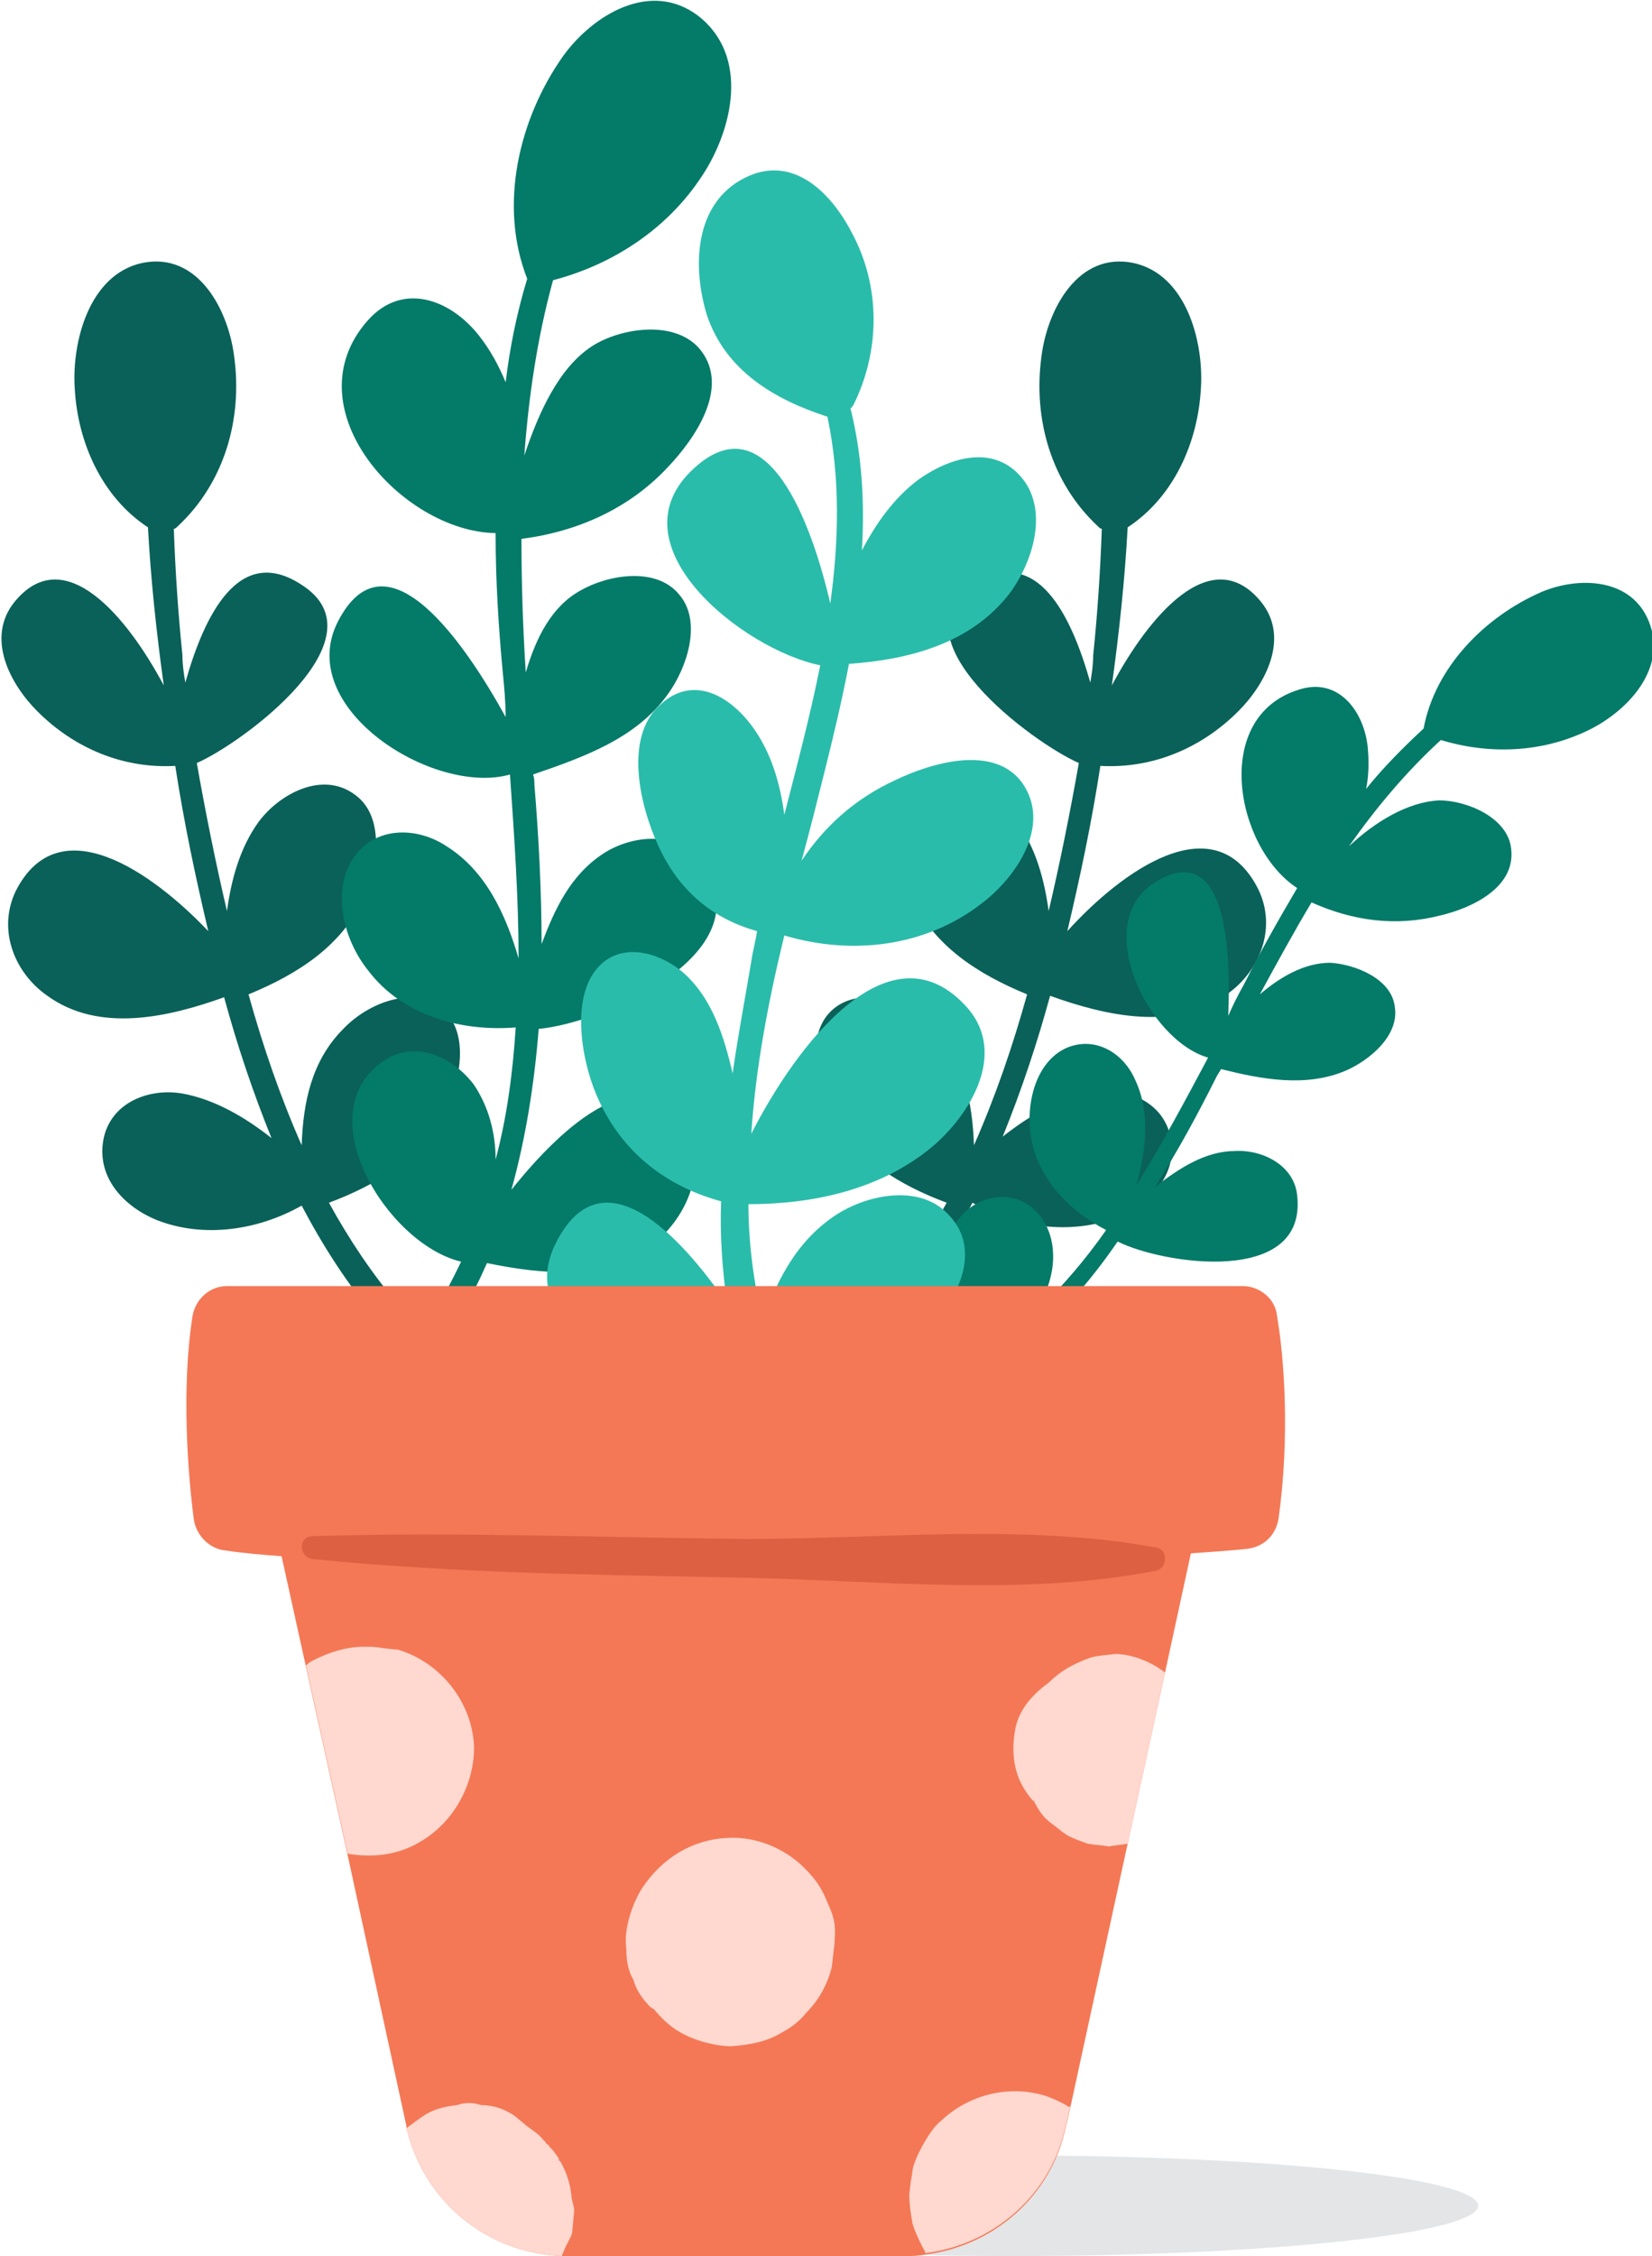 <svg version="1.1" id="Layer_1" xmlns="http://www.w3.org/2000/svg" x="0" y="0" viewBox="0 0 115 157" style="enable-background:new 0 0 115 157" xml:space="preserve"><style>.st1{fill:#0a6159}.st2{fill:#047a69}.st6{fill:#ffd8cf}</style><ellipse cx="70.5" cy="153.5" rx="32.4" ry="3.5" style="opacity:.12;fill:#18222d"/><path class="st1" d="M34.3 96.8c-5-3.5-8.6-8-11.4-13.1 3.2-1.2 6.3-3 8-6.2 1.1-2 2-5.9-.4-7.5-2.1-1.4-5.1 0-6.6 1.6-2.2 2.2-2.8 5.1-2.9 8.1-1.5-3.4-2.7-6.9-3.7-10.5 3.4-1.4 6.6-3.4 8.1-6.9.9-2.1 1.4-5.5-.7-7-2.3-1.7-5.3 0-6.7 1.9-1.3 1.8-1.9 4-2.2 6.2-.8-3.4-1.5-6.9-2.1-10.3 3.2-1.4 13.1-8.7 7.3-12.4-4.4-2.9-6.8 2.2-8.1 6.8-.1-.6-.2-1.2-.2-1.9-.3-2.9-.5-5.9-.6-8.8.1 0 .2-.1.3-.2 3.2-3 4.5-7.4 3.9-11.8-.4-3.2-2.5-7.3-6.4-6.5-3.7.8-4.9 5.5-4.7 8.7.2 3.8 1.9 7.6 5.1 9.7.2 3.7.6 7.4 1.1 11C8.9 43 4.5 37.6 1 41.9c-2 2.5-.3 5.7 1.6 7.6 2.6 2.6 6 4 9.6 3.8.6 3.9 1.4 7.7 2.3 11.5-3.9-4.1-10.4-8.7-13.4-2.8-1.3 2.7-.1 5.7 2.2 7.3 3.6 2.6 8.4 1.5 12.3.1.9 3.3 2 6.6 3.3 9.8-1.9-1.5-4-2.7-6.2-3.1-2.3-.4-5 .6-5.5 3.2-.5 2.7 1.5 4.7 3.7 5.6 3.3 1.3 7.1.7 10.1-1 3 5.7 6.9 10.7 12.4 14.2.9.5 1.7-.8.9-1.3zM54.5 96.8c5-3.5 8.6-8 11.4-13.1-3.2-1.2-6.3-3-8-6.2-1.1-2-2-5.9.4-7.5 2.1-1.4 5.1 0 6.6 1.6 2.2 2.2 2.8 5.1 2.9 8.1 1.5-3.4 2.7-6.9 3.7-10.5-3.4-1.4-6.6-3.4-8.1-6.9-.9-2.1-1.4-5.5.7-7 2.3-1.7 5.3 0 6.7 1.9 1.3 1.8 1.9 4 2.2 6.2.8-3.4 1.5-6.9 2.1-10.3-3.2-1.4-13.1-8.7-7.3-12.4 4.4-2.9 6.8 2.2 8.1 6.8.1-.6.2-1.2.2-1.9.3-2.9.5-5.9.6-8.8-.1 0-.2-.1-.3-.2-3.2-3-4.5-7.4-3.9-11.8.4-3.2 2.5-7.3 6.4-6.5 3.7.8 4.9 5.5 4.7 8.7-.2 3.8-1.9 7.6-5.1 9.7-.2 3.7-.6 7.4-1.1 11 2.5-4.7 6.9-10.1 10.4-5.8 2 2.5.3 5.7-1.6 7.6-2.6 2.6-6 4-9.6 3.8-.6 3.9-1.4 7.7-2.3 11.5 3.8-4.2 10.3-8.9 13.3-2.9 1.3 2.7.1 5.7-2.2 7.3-3.6 2.6-8.4 1.5-12.3.1-.9 3.3-2 6.6-3.3 9.8 1.9-1.5 4-2.7 6.2-3.1 2.3-.4 5 .6 5.5 3.2s-1.5 4.6-3.7 5.5c-3.3 1.3-7.1.7-10.1-1-3 5.7-6.9 10.7-12.4 14.2-.8.7-1.5-.6-.8-1.1z"/><path class="st2" d="M48.7 59.9c-1.6-2.1-4.7-1.8-6.7-.5-2.3 1.5-3.4 3.9-4.3 6.3 0-3.7-.2-7.5-.5-11.1 0-.2 0-.5-.1-.7 3.5-1.2 7.2-2.5 9.4-5.6 1.3-1.8 2.4-5 .8-6.9-1.6-2-5-1.4-6.9-.3-2 1.1-3.1 3.3-3.8 5.7-.2-3.1-.3-6.2-.3-9.3 3.9-.5 7.5-2.1 10.2-5 1.9-2 4.3-5.5 2.3-8.1-1.7-2.2-5.6-1.6-7.6-.3-2.3 1.5-3.7 4.6-4.7 7.6.3-4.1.9-8.2 2-12.2 4.2-1.1 8-3.6 10.4-7.3C51 9 52.2 3.9 48.6 1.1c-3.3-2.5-7.3-.1-9.4 2.8-3.1 4.4-4.5 10.4-2.5 15.5-.7 2.3-1.2 4.7-1.5 7.2-.5-1.2-1.1-2.3-1.9-3.3-2-2.5-5.3-3.7-7.7-1-5.4 6.1 2.4 14.7 8.9 14.8 0 3.3.2 6.5.5 9.7.1 1 .2 2.1.2 3.1-2.7-4.9-8.3-13.3-11.7-6.6-3 6 6.7 12.1 12 10.6.3 4.3.6 8.6.6 12.8-.9-3.1-2.3-6.1-5-7.8-2.1-1.4-5-1.4-6.5.8-1.6 2.4-.6 5.8 1 7.8 2.4 3.2 6.5 4.3 10.3 4-.2 3.1-.6 6.2-1.4 9.2 0-1.9-.5-3.7-1.5-5.2-1.5-2-4.2-3.2-6.4-1.6-5.2 3.7.4 12.7 5.5 13.9-1.1 2.3-2.4 4.6-4.1 6.7-.8 1 .6 2.1 1.4 1.1 1.9-2.4 3.3-5 4.5-7.7 3.9.8 8.1 1.2 11.4-1.2 2.3-1.7 4-5.1 2.5-7.9-3-5.7-8.7-.4-12.2 4 1-3.6 1.6-7.4 1.9-11.2 4.5-.4 16.1-5.4 11.2-11.7zM90.3 83.2c-.2-2.1-2.4-3.2-4.3-3.1-2.1 0-3.9 1.2-5.6 2.5 1.6-2.5 3-5.1 4.3-7.7.1-.2.2-.3.3-.5 2.8.7 5.9 1.3 8.7.1 1.6-.7 3.7-2.4 3.4-4.4-.2-2-2.8-3-4.5-3.1-1.8 0-3.5 1-4.9 2.2 1.2-2.2 2.4-4.4 3.6-6.4 2.9 1.3 5.9 1.7 9 .9 2.1-.5 5.2-1.9 4.9-4.6-.2-2.2-3.1-3.4-5-3.4-2.2.1-4.5 1.5-6.3 3.2 1.9-2.7 4-5.2 6.4-7.4 3.3 1 6.9.9 10.1-.6 2.8-1.3 5.7-4.3 4.4-7.6-1.2-3.1-4.9-3.2-7.5-2.1-3.9 1.7-7.4 5.2-8.2 9.5-1.4 1.3-2.8 2.7-4 4.2.2-1 .2-2 .1-3-.3-2.5-2.1-4.8-4.8-3.9-6.1 1.9-4.4 11-.1 13.8-1.3 2.2-2.6 4.5-3.7 6.7-.4.7-.8 1.5-1.1 2.2.2-4.5-.1-12.4-5.1-9.3-4.5 2.8-.5 11 3.7 12.2-1.6 3-3.2 6-5 8.9.7-2.5 1-5.1-.1-7.4-.8-1.8-2.7-3-4.7-2.2-2.1.9-2.8 3.6-2.6 5.7.3 3.2 2.6 5.6 5.3 7-1.4 2-3 3.9-4.8 5.6.7-1.3 1.2-2.7 1.1-4.1-.1-2-1.5-3.9-3.7-3.8-5.1.4-5.1 8.7-2.1 11.7-1.7 1.1-3.5 2.1-5.6 2.8-1 .4-.5 1.7.5 1.3 2.3-.9 4.3-2 6.2-3.3 2.3 2.1 5 4.2 8.2 4 2.3-.2 4.8-1.7 5-4.2.3-5.1-5.7-3.9-9.9-2.4 2.2-2 4.2-4.3 5.9-6.8C81 88 91 89.5 90.3 83.2z"/><path d="M62.3 54.3c-2.8 1.3-4.9 3.2-6.5 5.6.6-2.2 1.1-4.2 1.6-6.2.6-2.4 1.2-4.9 1.7-7.5 4.2-.3 8.4-1.4 11.1-4.8 1.7-2.2 2.9-6 .8-8.3-2-2.2-5-1.2-7.1.3-1.7 1.3-2.9 3-3.9 4.9.2-3.4 0-6.7-.8-9.9.1 0 .1-.1.2-.2 1.9-3.8 1.9-8.3-.1-12-1.5-2.9-4.2-5.5-7.5-3.8-3.5 1.8-3.6 6.2-2.6 9.5 1.3 3.9 4.7 5.9 8.4 7.1.9 4.3.8 8.6.2 13-1.3-5.6-4.4-14.1-9.5-9.4-5.8 5.3 3.4 12.6 8.8 13.7-.7 3.5-1.6 6.9-2.5 10.4-.3-2.2-.9-4.3-2.2-6.1-1.6-2.2-4.2-3.7-6.5-1.5-2.5 2.3-1.3 7.1-.1 9.7 1.4 3.1 3.7 5.1 6.9 6-.1.7-.3 1.4-.4 2.1-.4 2.4-.9 5-1.3 7.8-.6-2.6-1.4-5-3.1-6.7-1.7-1.7-4.8-2.7-6.5-.4-1.7 2.3-.8 6.7.3 9 1.7 3.7 4.8 6 8.5 7-.1 2.4.1 4.8.4 7.1-3.3-4.8-8.6-10.4-11.8-4.4-3.7 6.8 7.9 10.9 13.5 10.6 1.3 3 3.2 5.6 6 7.7.7.5 1.6-.6 1-1.2-1.9-1.9-3.3-4.1-4.4-6.4 3.7-.3 7.3-2 9.9-4.7 2-2.1 3.6-5.5 1.1-7.9-1.9-1.9-5.2-1.3-7.3-.1-2.9 1.7-4.5 4.6-5.5 7.7-.6-2.6-1-5.4-1-8.2 4.5 0 9.2-1 12.8-4 2.6-2.2 5.2-6.4 2.5-9.6-5.4-6.2-12 2.6-15.1 8.7.3-4.6 1.2-9.3 2.3-13.8 4.7 1.4 9.8.8 13.7-2.2 2.4-1.8 5-5.5 2.8-8.5-2-2.6-6.3-1.3-8.8-.1z" style="fill:#2abcaa"/><path d="M89 105.7c-.2 1.2-1.1 2-2.3 2.1-1 .1-2.3.2-3.8.3l-1.8 8.3-2.6 11.9-4 18.4-.3 1.3c-1 4.8-5 8.3-9.8 8.9-.5.1-.9.1-1.4.1H39.1c-5.2-.2-9.6-3.8-10.8-8.9v-.1l-4.1-18.9-2.9-13.1-1.7-7.7c-1.3-.1-2.6-.2-3.9-.4-1.1-.1-2-1-2.2-2.1-.4-3-.9-9.1-.1-14.2.2-1.2 1.2-2.1 2.4-2.1h70.7c1.2 0 2.3.9 2.4 2.1.5 2.9.9 8.4.1 14.1z" style="fill:#f47856"/><path d="M80.5 107.7c-9.1-1.7-19.3-.6-28.5-.6-10-.1-20.1-.5-30.2-.2-1.1 0-1 1.5 0 1.6 10 1 20.1 1.1 30.2 1.3 9.2.2 19.5 1.3 28.5-.5.8-.2.8-1.5 0-1.6z" style="fill:#dd6043"/><path class="st6" d="M33 121.6c0 2.7-1.5 5.3-3.8 6.6-1.5.9-3.3 1.1-5 .8l-2.9-13.1c.2-.2.4-.3.6-.4 1-.5 2.2-.9 3.4-.9h.5c.3 0 .9.1.9.1.1 0 .7.1 1 .1 3 .9 5.2 3.7 5.3 6.8zM57.6 132.4c-.4-1-.8-1.6-1.6-2.4-1.4-1.4-3.4-2.2-5.3-2.1-2.5.1-4.6 1.4-6 3.5-.7 1.1-1.3 2.9-1.1 4.2 0 .8.1 1.5.5 2.2.2.7.6 1.3 1.2 1.9.1 0 .1.1.2.1.5.6 1.1 1.2 1.8 1.6 1 .6 2.5 1 3.6 1 1.3-.1 2.5-.3 3.6-1 .6-.3 1.2-.8 1.6-1.3.9-.9 1.5-2 1.8-3.2l.2-1.7v-.2c.1-1.2-.1-1.7-.5-2.6zM81.1 116.4l-2.6 11.9c-.4.1-.9.1-1.3.2-.5-.1-1-.1-1.5-.2-1.1-.4-1.4-.5-2.1-1.1-.8-.6-1-.7-1.6-1.8 0 0 0-.1-.1-.1-.2-.2-.4-.5-.6-.8-.8-1.3-.9-2.8-.6-4.3.3-1.3 1.2-2.3 2.3-3.1.8-.8 1.7-1.3 2.8-1.7.5-.2 1.2-.2 1.8-.3 1.1 0 2.5.5 3.5 1.3zM39.9 154.6c-.1 1.1 0 .7-.5 1.7-.1.2-.2.5-.3.7-5.2-.2-9.6-3.8-10.8-8.9.4-.3.8-.6 1.1-.8.7-.5 1.5-.7 2.4-.8.6-.2 1.1-.2 1.7 0 .9 0 1.7.3 2.4.8.2.2.5.4.7.6.4.3.9.6 1.2 1l.2.2c0 .1.1.1.2.2.1.2.3.3.4.5.1.1.2.3.3.4v.1s0 .1.1.1c.5.9.7 1.6.8 2.6.2.9.2.5.1 1.6zM74.5 146.6l-.3 1.3c-1 4.8-5 8.3-9.8 8.9v-.1c-.3-.5-.6-1.2-.8-1.7 0-.1-.1-.2-.1-.4-.1-.5-.2-1.3-.2-1.8 0-.3.1-.8.1-1 .1-.4.1-.8.2-1.1.2-.6.5-1.2.8-1.7s.7-1.1 1.1-1.4c1.9-1.8 4.6-2.5 7.1-1.8.4.1 1.3.5 1.6.7 0 0 .1 0 .1.1h.2z"/></svg>